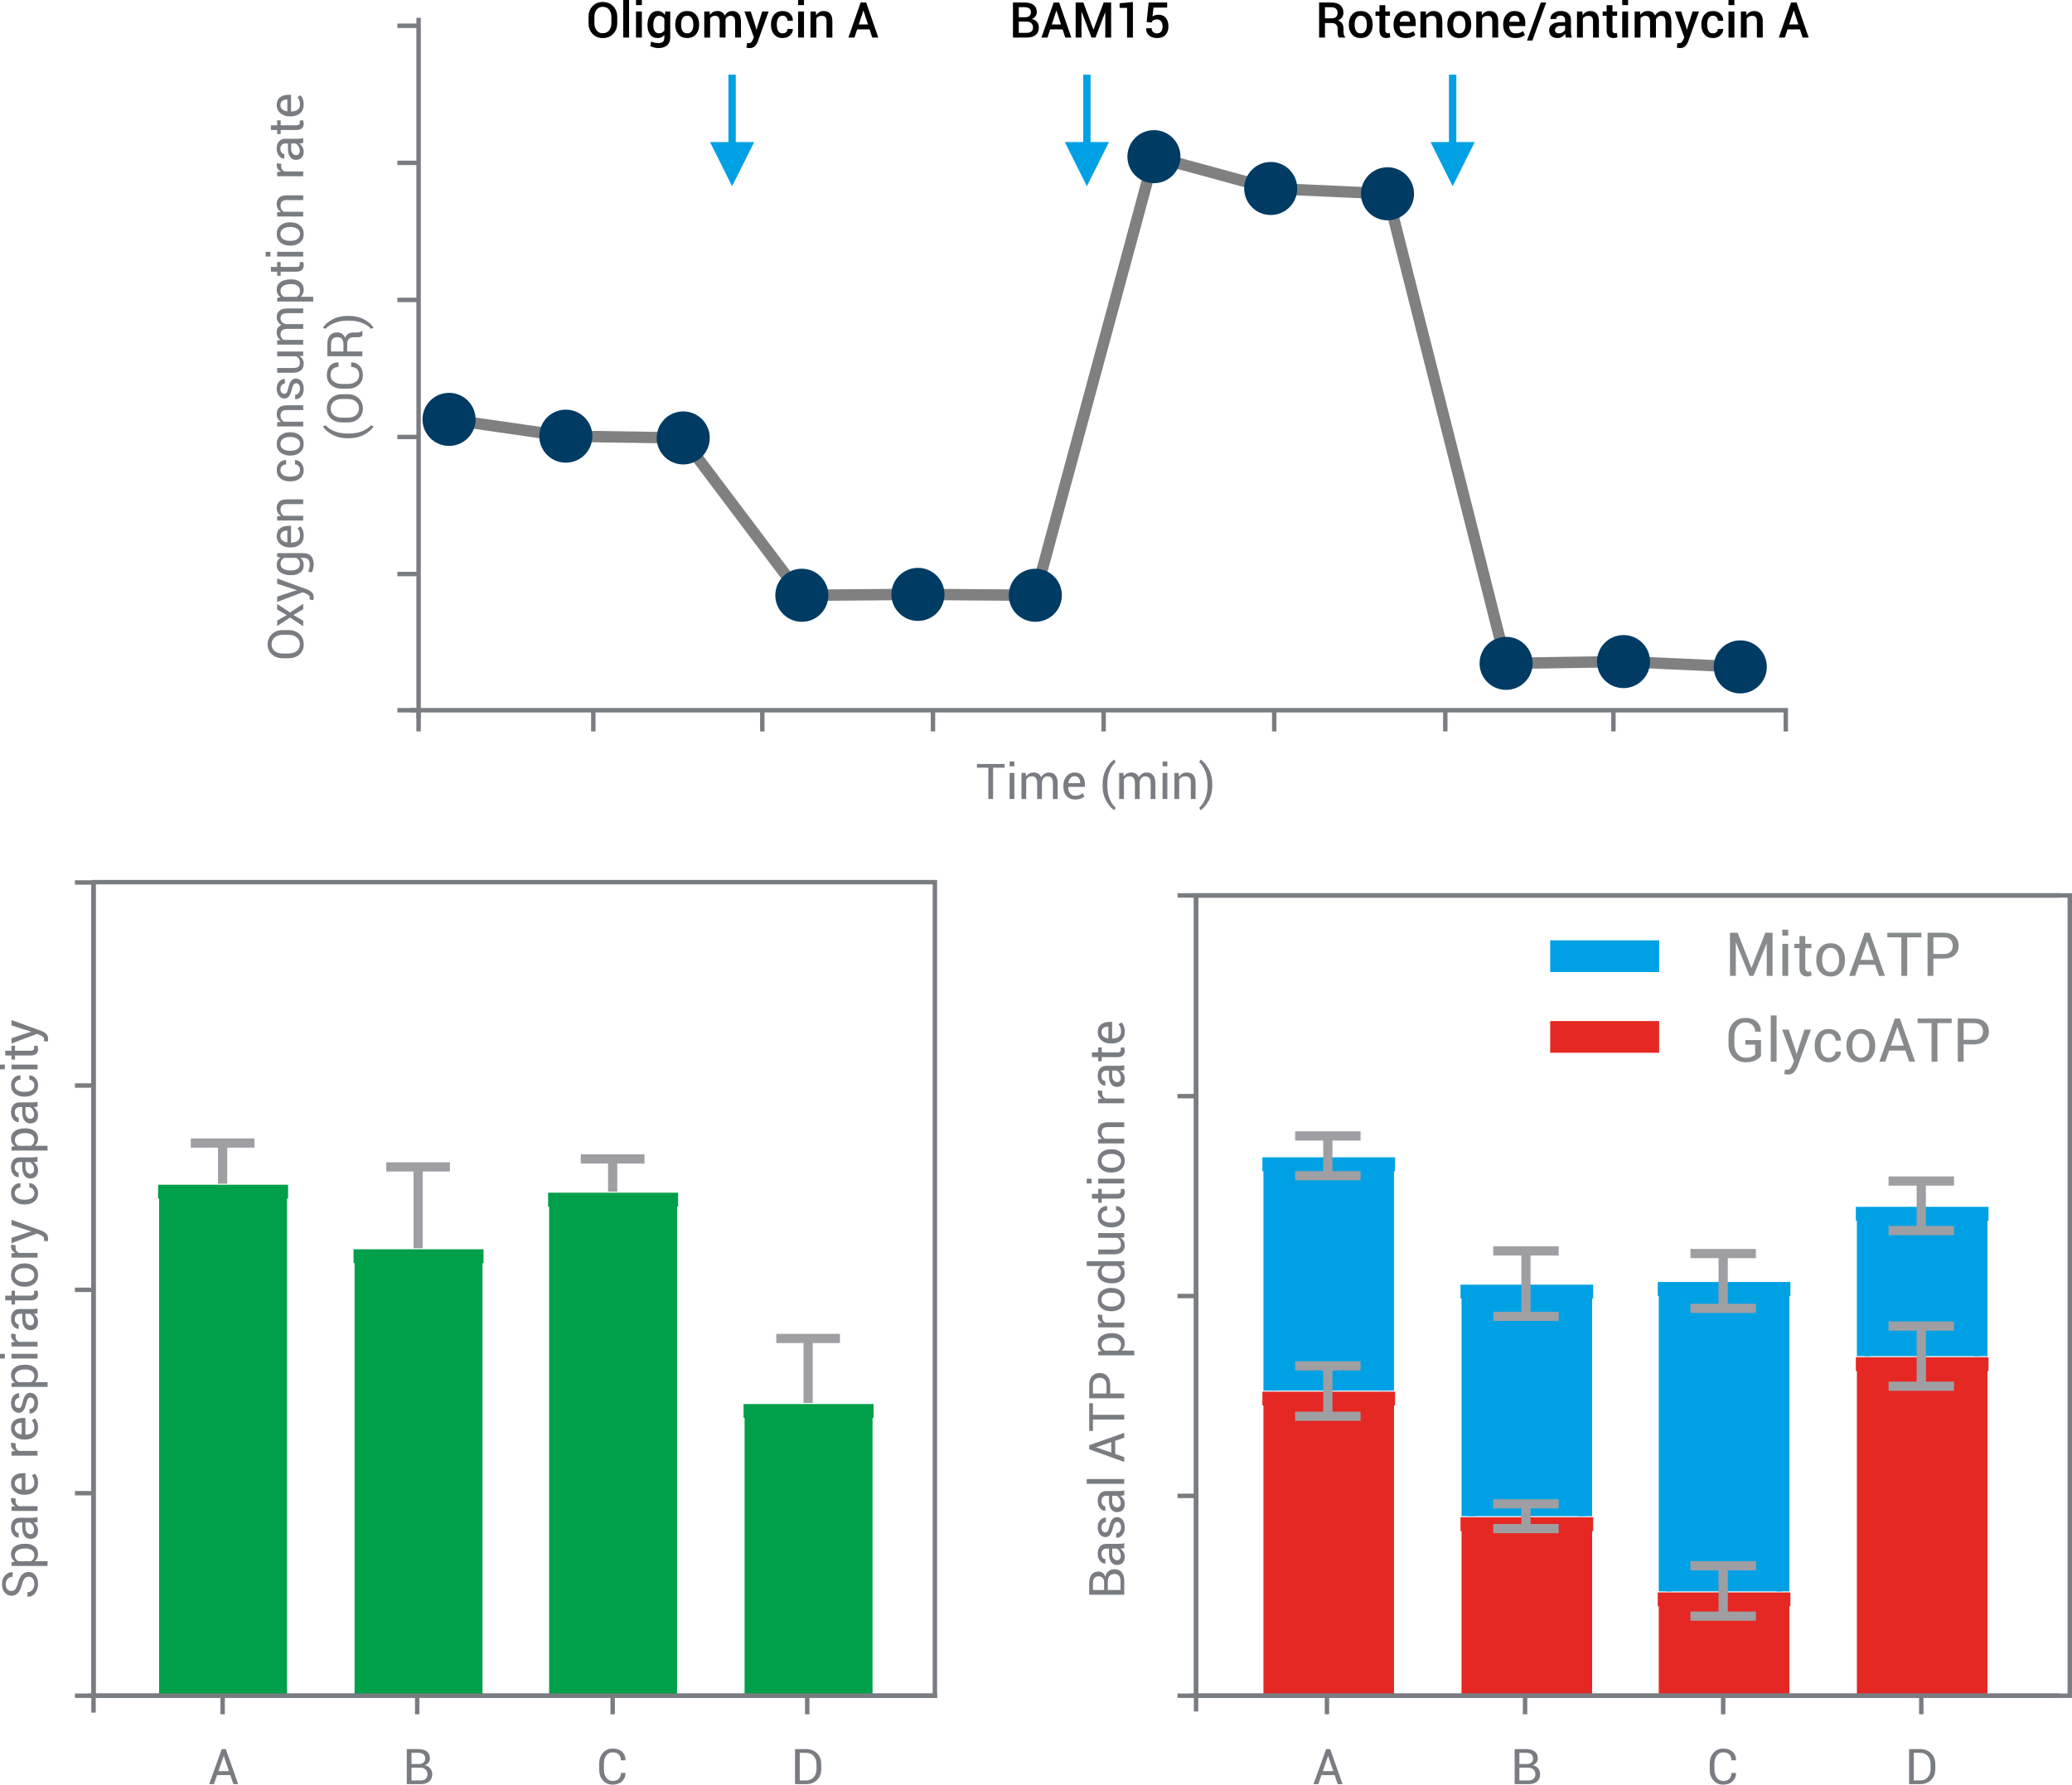 <?xml version="1.0" encoding="UTF-8"?><svg id="b" xmlns="http://www.w3.org/2000/svg" width="273.196" height="235.337" xmlns:xlink="http://www.w3.org/1999/xlink" viewBox="0 0 273.196 235.337"><defs><clipPath id="d"><rect x="157.703" y="118.078" width="115.2" height="105.533" fill="none" stroke="#797d82" stroke-miterlimit="10" stroke-width=".585"/></clipPath></defs><g id="c"><polyline points="99.088 223.61 99.088 186.062 98.038 186.062 115.18 186.062 114.131 186.062 114.131 223.61" fill="none" stroke="#009f49" stroke-miterlimit="10" stroke-width="1.825"/><rect x="12.33" y="116.329" width="110.937" height="107.282" fill="none" stroke="#797d82" stroke-miterlimit="10" stroke-width=".585"/><path d="m30.364,234.081h-1.739l-.413,1.19h-.638l1.666-4.621h.536l1.632,4.621h-.638l-.406-1.19Zm-1.558-.523h1.38l-.673-1.983h-.019l-.688,1.983Z" fill="#797d82"/><path d="m53.633,235.271v-4.621h1.507c.482,0,.86.104,1.133.312.273.209.41.521.41.938,0,.199-.062.378-.185.535-.123.158-.285.277-.488.36.302.042.542.174.719.394s.265.479.265.777c0,.424-.137.747-.412.97-.275.224-.647.335-1.117.335h-1.832Zm.625-2.656h1.012c.233,0,.422-.064.568-.192.146-.128.219-.306.219-.534,0-.25-.079-.437-.236-.561s-.385-.186-.681-.186h-.882v1.473Zm0,.488v1.68h1.206c.285,0,.507-.071.665-.212s.237-.34.237-.598c0-.256-.081-.463-.241-.619-.161-.156-.378-.24-.651-.251h-1.215Z" fill="#797d82"/><path d="m82.467,233.792l.007.019c.008.434-.144.797-.457,1.089-.313.292-.727.438-1.241.438-.522,0-.948-.185-1.277-.555-.329-.371-.494-.841-.494-1.41v-.821c0-.569.165-1.04.494-1.411s.755-.557,1.277-.557.938.139,1.247.417c.309.278.459.647.451,1.106l-.007.019h-.6c0-.323-.095-.579-.286-.768s-.459-.282-.806-.282c-.349,0-.627.141-.835.422-.207.281-.311.63-.311,1.047v.828c0,.422.104.772.311,1.055.208.281.486.422.835.422.347,0,.616-.094.806-.281s.286-.445.286-.775h.6Z" fill="#797d82"/><path d="m104.824,235.271v-4.621h1.454c.603,0,1.088.186,1.455.557.367.372.551.852.551,1.439v.632c0,.591-.184,1.07-.551,1.439s-.852.554-1.455.554h-1.454Zm.625-4.129v3.641h.828c.427,0,.764-.142,1.011-.423s.37-.642.37-1.082v-.638c0-.437-.124-.795-.37-1.076s-.583-.422-1.011-.422h-.828Z" fill="#797d82"/><path d="m175.974,234.081h-1.738l-.413,1.19h-.638l1.666-4.621h.536l1.632,4.621h-.639l-.406-1.19Zm-1.558-.523h1.38l-.672-1.983h-.02l-.688,1.983Z" fill="#797d82"/><path d="m199.708,235.271v-4.621h1.508c.482,0,.86.104,1.133.312.273.209.41.521.41.938,0,.199-.062.378-.185.535-.122.158-.285.277-.488.36.303.042.542.174.719.394s.265.479.265.777c0,.424-.138.747-.412.97-.275.224-.647.335-1.117.335h-1.832Zm.626-2.656h1.013c.232,0,.422-.064.567-.192.146-.128.22-.306.22-.534,0-.25-.079-.437-.237-.561-.157-.124-.384-.186-.681-.186h-.882v1.473Zm0,.488v1.68h1.206c.285,0,.507-.071.665-.212.157-.141.236-.34.236-.598,0-.256-.081-.463-.241-.619-.161-.156-.378-.24-.65-.251h-1.216Z" fill="#797d82"/><path d="m228.891,233.792l.007.019c.008.434-.145.797-.457,1.089-.313.292-.727.438-1.241.438-.522,0-.948-.185-1.277-.555-.329-.371-.493-.841-.493-1.41v-.821c0-.569.164-1.04.493-1.411s.755-.557,1.277-.557.938.139,1.247.417c.31.278.459.647.451,1.106l-.007.019h-.6c0-.323-.095-.579-.286-.768-.189-.188-.459-.282-.806-.282-.349,0-.627.141-.835.422-.207.281-.311.63-.311,1.047v.828c0,.422.104.772.311,1.055.208.281.486.422.835.422.347,0,.616-.094.806-.281.191-.188.286-.445.286-.775h.6Z" fill="#797d82"/><path d="m251.714,235.271v-4.621h1.454c.603,0,1.088.186,1.455.557.367.372.551.852.551,1.439v.632c0,.591-.184,1.07-.551,1.439s-.853.554-1.455.554h-1.454Zm.626-4.129v3.641h.828c.428,0,.765-.142,1.011-.423.247-.281.37-.642.37-1.082v-.638c0-.437-.123-.795-.37-1.076-.246-.281-.583-.422-1.011-.422h-.828Z" fill="#797d82"/><g><path d="m168.006,93.656v2.799m22.557-2.799v2.799m22.169-2.799v2.799m22.724-3.09v3.09m-157.225-2.799v2.799m22.28-2.799v2.799m22.502-2.799v2.799m22.502-2.799v2.799m-90.323-2.799v2.799m-1.049-2.799h181.588" fill="none" stroke="#797d82" stroke-miterlimit="10" stroke-width=".585"/><path d="m55.194,3.399h-2.799m2.799,18.075h-2.799m2.799,18.075h-2.799m2.799,18.075h-2.799m2.799,18.075h-2.799m2.799,17.958h-2.799m2.799,1.049V2.35" fill="none" stroke="#797d82" stroke-miterlimit="10" stroke-width=".585"/><polyline points="59.115 55.301 59.115 55.301 74.514 57.517 89.992 57.75 105.631 78.497 121.03 78.38 136.508 78.497 152.147 20.658 167.546 24.856 182.944 25.555 198.583 87.476 214.062 87.242 229.46 87.942" fill="none" stroke="gray" stroke-miterlimit="10" stroke-width="1.5"/><path d="m62.707,55.302c0,1.932-1.567,3.499-3.499,3.499s-3.499-1.567-3.499-3.499,1.567-3.499,3.499-3.499,3.499,1.567,3.499,3.499Z" fill="#003b64" fill-rule="evenodd"/><path d="m78.105,57.517c0,1.932-1.567,3.498-3.499,3.498s-3.499-1.566-3.499-3.498,1.567-3.498,3.499-3.498,3.499,1.566,3.499,3.498Z" fill="#003b64" fill-rule="evenodd"/><path d="m93.584,57.75c0,1.932-1.567,3.498-3.499,3.498s-3.499-1.566-3.499-3.498,1.567-3.498,3.499-3.498,3.499,1.566,3.499,3.498Z" fill="#003b64" fill-rule="evenodd"/><path d="m109.223,78.496c0,1.932-1.567,3.498-3.499,3.498s-3.499-1.566-3.499-3.498,1.567-3.498,3.499-3.498,3.499,1.566,3.499,3.498Z" fill="#003b64" fill-rule="evenodd"/><path d="m124.529,78.38c0,1.932-1.565,3.498-3.499,3.498s-3.499-1.566-3.499-3.498,1.565-3.498,3.499-3.498,3.499,1.566,3.499,3.498Z" fill="#003b64" fill-rule="evenodd"/><path d="m140.008,78.496c0,1.932-1.565,3.498-3.499,3.498s-3.499-1.566-3.499-3.498,1.565-3.498,3.499-3.498,3.499,1.566,3.499,3.498Z" fill="#003b64" fill-rule="evenodd"/><path d="m155.647,20.658c0,1.932-1.565,3.498-3.499,3.498s-3.499-1.566-3.499-3.498,1.565-3.498,3.499-3.498,3.499,1.566,3.499,3.498Z" fill="#003b64" fill-rule="evenodd"/><path d="m171.045,24.855c0,1.932-1.565,3.498-3.499,3.498s-3.499-1.566-3.499-3.498,1.565-3.498,3.499-3.498,3.499,1.566,3.499,3.498Z" fill="#003b64" fill-rule="evenodd"/><path d="m186.443,25.555c0,1.932-1.565,3.498-3.499,3.498s-3.499-1.566-3.499-3.498,1.565-3.498,3.499-3.498,3.499,1.566,3.499,3.498Z" fill="#003b64" fill-rule="evenodd"/><path d="m202.082,87.476c0,1.932-1.565,3.498-3.499,3.498s-3.499-1.566-3.499-3.498,1.565-3.498,3.499-3.498,3.499,1.566,3.499,3.498Z" fill="#003b64" fill-rule="evenodd"/><path d="m217.561,87.242c0,1.932-1.565,3.498-3.499,3.498s-3.499-1.566-3.499-3.498,1.565-3.498,3.499-3.498,3.499,1.566,3.499,3.498Z" fill="#003b64" fill-rule="evenodd"/><path d="m232.959,87.942c0,1.932-1.565,3.498-3.499,3.498s-3.499-1.566-3.499-3.498,1.565-3.498,3.499-3.498,3.499,1.566,3.499,3.498Z" fill="#003b64" fill-rule="evenodd"/></g><path d="m99.444,18.73l-2.915,5.831-2.915-5.831h5.831Zm-2.429-8.883v9.855s-.972,0-.972,0v-9.855s.972,0,.972,0Z" fill="#00a1e4"/><path d="m146.221,18.73l-2.915,5.831-2.915-5.831h5.831Zm-2.429-8.883v9.855s-.972,0-.972,0v-9.855s.972,0,.972,0Z" fill="#00a1e4"/><path d="m194.45,18.731l-2.915,5.831-2.915-5.831h5.831Zm-2.43-8.883v9.855s-.972,0-.972,0v-9.855s.972,0,.972,0Z" fill="#00a1e4"/><g><path d="m132.463,101.235h-1.523v4.129h-.625v-4.129h-1.505v-.492h3.653v.492Z" fill="#797d82"/><path d="m133.743,101.051h-.625v-.638h.625v.638Zm0,4.313h-.625v-3.434h.625v3.434Z" fill="#797d82"/><path d="m135.238,101.93l.044.451c.112-.163.255-.29.427-.379s.373-.135.601-.135.425.053.589.159.287.265.37.476c.11-.197.253-.352.43-.465s.384-.17.621-.17c.349,0,.625.12.829.36s.305.601.305,1.083v2.054h-.625v-2.06c0-.339-.058-.579-.174-.719-.117-.141-.29-.211-.521-.211-.214,0-.387.074-.519.222s-.21.335-.233.562v2.206h-.628v-2.06c0-.322-.06-.557-.179-.707-.12-.149-.292-.224-.516-.224-.19,0-.347.039-.47.118-.123.078-.217.188-.282.33v2.542h-.625v-3.434h.559Z" fill="#797d82"/><path d="m141.775,105.431c-.493,0-.878-.157-1.154-.473-.276-.315-.415-.73-.415-1.244v-.14c0-.493.143-.901.427-1.224s.632-.484,1.042-.484c.459,0,.804.143,1.033.428.229.286.344.666.344,1.14v.33h-2.196l-.009.016c0,.345.076.625.229.84s.385.322.698.322c.211,0,.397-.03.557-.091.16-.06.297-.143.411-.249l.244.406c-.123.119-.284.218-.485.3s-.443.122-.727.122Zm-.099-3.072c-.218,0-.398.084-.541.252-.143.168-.23.384-.262.646l.006.016h1.549v-.051c0-.25-.061-.456-.184-.619-.123-.163-.312-.245-.568-.245Z" fill="#797d82"/><path d="m145.375,103.488c0-.833.168-1.545.505-2.136.336-.59.689-.984,1.06-1.181l.02.003.12.368c-.289.227-.542.589-.757,1.089s-.322,1.116-.322,1.851v.041c0,.734.107,1.351.321,1.851.214.499.466.872.758,1.117l-.12.343h-.02c-.37-.197-.724-.59-1.06-1.179-.337-.589-.505-1.302-.505-2.138v-.029Z" fill="#797d82"/><path d="m148.125,101.93l.044.451c.112-.163.255-.29.427-.379.173-.09.373-.135.602-.135s.425.053.589.159.287.265.37.476c.109-.197.253-.352.43-.465s.384-.17.62-.17c.35,0,.626.12.829.36s.305.601.305,1.083v2.054h-.626v-2.06c0-.339-.058-.579-.174-.719-.117-.141-.29-.211-.521-.211-.214,0-.387.074-.52.222-.132.148-.21.335-.233.562v2.206h-.628v-2.06c0-.322-.06-.557-.18-.707-.119-.149-.291-.224-.516-.224-.19,0-.347.039-.47.118-.123.078-.217.188-.282.33v2.542h-.625v-3.434h.559Z" fill="#797d82"/><path d="m153.917,101.051h-.625v-.638h.625v.638Zm0,4.313h-.625v-3.434h.625v3.434Z" fill="#797d82"/><path d="m155.411,101.93l.044.511c.114-.182.258-.323.431-.424.172-.101.368-.151.589-.151.37,0,.656.108.859.325s.305.552.305,1.004v2.168h-.625v-2.155c0-.302-.06-.517-.179-.644-.12-.127-.303-.19-.548-.19-.192,0-.356.039-.49.116-.135.077-.241.186-.319.325v2.549h-.625v-3.434h.559Z" fill="#797d82"/><path d="m159.842,103.517c0,.836-.169,1.548-.507,2.138-.337.589-.69.982-1.059,1.179h-.019l-.121-.343c.286-.223.537-.588.754-1.097s.325-1.133.325-1.871v-.041c0-.724-.111-1.341-.335-1.852-.223-.511-.471-.883-.744-1.116l.121-.343h.019c.368.197.722.59,1.059,1.181.338.59.507,1.302.507,2.136v.029Z" fill="#797d82"/></g><g><path d="m38.081,83.091c.565,0,1.034.175,1.406.525.373.35.559.804.559,1.363,0,.54-.186.979-.559,1.316-.372.337-.841.506-1.406.506h-.822c-.563,0-1.032-.169-1.406-.506s-.562-.776-.562-1.316c0-.559.187-1.013.56-1.363s.842-.525,1.408-.525h.822Zm-.829.625c-.423,0-.77.114-1.041.343-.271.229-.406.535-.406.92,0,.364.136.655.406.872.271.217.618.325,1.041.325h.829c.427,0,.776-.108,1.047-.325s.406-.507.406-.872c0-.387-.135-.694-.405-.922-.27-.228-.619-.341-1.049-.341h-.829Z" fill="#797d82"/><path d="m37.811,81.11l-1.266-.73v-.73l1.698,1.114,1.736-1.146v.717l-1.298.762,1.298.762v.724l-1.736-1.146-1.698,1.114v-.721l1.266-.72Z" fill="#797d82"/><path d="m38.707,77.956l.432-.111v-.02l-2.593-.844v-.695l3.961,1.444c.23.086.432.211.603.373.171.162.257.38.257.656,0,.051-.005.115-.017.193s-.023.139-.034.181l-.492-.063c-.002.013,0-.024.006-.112s.01-.144.01-.167c0-.133-.06-.242-.178-.327-.119-.084-.25-.156-.394-.212l-.359-.149-3.364,1.276v-.698l2.162-.724Z" fill="#797d82"/><path d="m38.326,75.848c-.553,0-.998-.118-1.336-.354s-.508-.565-.508-.989c0-.218.044-.409.132-.574s.214-.304.379-.416l-.448-.076v-.498h3.453c.44,0,.778.128,1.014.384.236.256.354.625.354,1.108,0,.165-.022.343-.068.535s-.107.36-.186.506l-.485-.095c.063-.121.115-.266.154-.437s.059-.338.059-.503c0-.305-.069-.526-.208-.665s-.35-.208-.633-.208h-.39c.144.112.252.247.327.403s.111.337.111.543c0,.419-.151.746-.455.982s-.703.354-1.198.354h-.066Zm.066-.625c.345,0,.622-.071.832-.213s.314-.361.314-.657c0-.188-.042-.346-.128-.473-.085-.127-.207-.231-.363-.314h-1.581c-.146.081-.262.186-.348.314-.085.129-.128.285-.128.467,0,.298.124.519.372.662.247.143.569.214.965.214h.066Z" fill="#797d82"/><path d="m40.045,70.621c0,.493-.157.878-.473,1.154-.315.276-.73.415-1.244.415h-.14c-.493,0-.901-.143-1.224-.427s-.484-.632-.484-1.042c0-.459.143-.804.428-1.033.286-.229.666-.344,1.14-.344h.33v2.196l.016.009c.345,0,.625-.076.84-.229s.322-.385.322-.698c0-.211-.03-.397-.091-.557-.06-.16-.143-.297-.249-.411l.406-.244c.119.123.218.284.3.485s.122.443.122.727Zm-3.072.099c0,.218.084.398.252.541.168.143.384.23.646.262l.016-.006v-1.549h-.051c-.25,0-.456.061-.619.184-.163.123-.245.312-.245.568Z" fill="#797d82"/><path d="m36.545,68.082l.511-.044c-.182-.114-.323-.258-.424-.43s-.151-.369-.151-.589c0-.37.108-.657.325-.86s.552-.305,1.004-.305h2.168v.625h-2.155c-.302,0-.517.06-.644.179s-.19.302-.19.547c0,.193.039.356.116.491s.186.241.325.319h2.549v.625h-3.434v-.559Z" fill="#797d82"/><path d="m39.557,61.966c0-.193-.064-.361-.192-.505s-.285-.216-.471-.216v-.565l.019-.009c.296-.009.559.118.789.381.229.262.344.567.344.914,0,.482-.164.854-.492,1.117-.328.262-.736.394-1.225.394h-.133c-.484,0-.891-.132-1.22-.396-.329-.263-.494-.635-.494-1.115,0-.383.119-.697.355-.941.237-.244.528-.362.873-.354l.02.006v.568c-.21,0-.388.068-.535.205-.147.137-.221.309-.221.516,0,.307.119.53.357.671.238.141.526.211.865.211h.133c.345,0,.636-.069.873-.208.237-.139.355-.364.355-.674Z" fill="#797d82"/><path d="m38.23,60.075c-.508,0-.926-.138-1.255-.413-.329-.275-.494-.648-.494-1.12,0-.476.164-.852.492-1.128.328-.276.747-.414,1.257-.414h.07c.512,0,.931.138,1.257.413.326.275.488.649.488,1.124s-.163.849-.49,1.125c-.327.276-.745.415-1.255.415h-.07Zm.07-.625c.364,0,.664-.077.901-.23.237-.153.355-.381.355-.684,0-.298-.119-.525-.355-.679-.237-.154-.538-.231-.901-.231h-.07c-.359,0-.659.078-.898.233-.239.156-.359.384-.359.684,0,.298.12.524.359.678s.539.23.898.23h.07Z" fill="#797d82"/><path d="m36.545,55.675l.511-.044c-.182-.114-.323-.258-.424-.43s-.151-.369-.151-.589c0-.37.108-.657.325-.86s.552-.305,1.004-.305h2.168v.625h-2.155c-.302,0-.517.06-.644.179s-.19.302-.19.547c0,.193.039.356.116.491s.186.241.325.319h2.549v.625h-3.434v-.559Z" fill="#797d82"/><path d="m39.055,50.543c-.137,0-.25.052-.336.157-.087.104-.163.303-.229.595-.087.404-.208.715-.365.932s-.366.325-.628.325c-.279,0-.519-.119-.717-.357-.199-.238-.298-.546-.298-.925,0-.389.106-.704.317-.945s.458-.357.74-.346l.019.006v.597c-.148,0-.282.065-.403.195-.121.13-.181.294-.181.493,0,.22.05.385.149.494s.218.164.355.164c.135,0,.24-.047.314-.141.074-.094.142-.289.203-.583.089-.421.214-.741.377-.958s.375-.327.638-.327c.305,0,.553.123.746.37s.289.568.289.966c0,.438-.111.783-.333,1.035s-.481.372-.777.359l-.02-.007v-.597c.223-.01.385-.093.487-.247.103-.155.154-.335.154-.543,0-.222-.047-.396-.142-.522s-.214-.189-.36-.189Z" fill="#797d82"/><path d="m39.471,46.96c.184.108.326.247.425.416.1.169.149.365.149.587,0,.375-.119.667-.358.876s-.611.314-1.117.314h-2.025v-.625h2.031c.366,0,.618-.054.755-.162.138-.107.206-.276.206-.504,0-.222-.045-.406-.135-.551s-.217-.254-.382-.329h-2.476v-.625h3.434v.562l-.508.042Z" fill="#797d82"/><path d="m36.545,44.887l.451-.044c-.163-.112-.29-.255-.379-.427s-.135-.373-.135-.601.053-.425.159-.589.265-.287.476-.37c-.197-.11-.352-.253-.465-.43s-.17-.384-.17-.621c0-.349.12-.625.36-.829s.601-.305,1.083-.305h2.054v.625h-2.06c-.339,0-.579.058-.719.174-.141.117-.211.29-.211.521,0,.214.074.387.222.519s.335.21.562.233h2.206v.628h-2.06c-.322,0-.557.06-.707.179-.149.12-.224.292-.224.516,0,.19.039.347.118.47.078.123.188.217.33.282h2.542v.625h-3.434v-.559Z" fill="#797d82"/><path d="m38.392,36.839c.495,0,.895.118,1.198.355.304.237.455.563.455.98,0,.211-.035.397-.106.557s-.177.295-.319.408h1.679v.625h-4.754v-.479l.444-.098c-.165-.112-.291-.252-.377-.419-.087-.167-.13-.362-.13-.584,0-.426.169-.756.506-.992s.783-.354,1.338-.354h.066Zm-.066.625c-.39,0-.709.077-.96.23-.25.153-.376.379-.376.678,0,.18.041.333.122.46s.193.229.335.308h1.66c.142-.078.252-.181.332-.308.079-.127.119-.283.119-.467,0-.296-.109-.521-.326-.673s-.497-.229-.839-.229h-.066Z" fill="#797d82"/><path d="m35.716,35.201h.829v-.651h.463v.651h2.085c.161,0,.274-.034.34-.1.065-.067.099-.155.099-.265,0-.036-.005-.076-.015-.121-.009-.044-.02-.082-.03-.111l.429-.086c.038.046.069.115.094.206.024.091.036.181.036.27,0,.254-.077.456-.23.606-.153.15-.394.226-.722.226h-2.085v.546h-.463v-.546h-.829v-.625Z" fill="#797d82"/><path d="m35.666,33.205v.625h-.638v-.625h.638Zm4.313,0v.625h-3.434v-.625h3.434Z" fill="#797d82"/><path d="m38.23,32.389c-.508,0-.926-.138-1.255-.413-.329-.275-.494-.648-.494-1.12,0-.476.164-.852.492-1.128.328-.276.747-.414,1.257-.414h.07c.512,0,.931.138,1.257.413.326.275.488.649.488,1.124s-.163.849-.49,1.125c-.327.276-.745.415-1.255.415h-.07Zm.07-.625c.364,0,.664-.077.901-.23.237-.153.355-.381.355-.684,0-.298-.119-.525-.355-.679-.237-.154-.538-.231-.901-.231h-.07c-.359,0-.659.078-.898.233-.239.156-.359.384-.359.684,0,.298.12.524.359.678s.539.23.898.23h.07Z" fill="#797d82"/><path d="m36.545,27.99l.511-.044c-.182-.114-.323-.258-.424-.43s-.151-.369-.151-.589c0-.37.108-.657.325-.86s.552-.305,1.004-.305h2.168v.625h-2.155c-.302,0-.517.06-.644.179s-.19.302-.19.547c0,.193.039.356.116.491s.186.241.325.319h2.549v.625h-3.434v-.559Z" fill="#797d82"/><path d="m37.097,21.614l-.019.321c0,.165.039.304.118.417.078.113.188.2.33.262h2.453v.625h-3.434v-.559l.501-.06c-.178-.097-.316-.217-.416-.36-.099-.143-.149-.307-.149-.494,0-.046.004-.091.011-.133.007-.042.015-.078.023-.105l.581.085Z" fill="#797d82"/><path d="m39.979,18.853c-.104.021-.195.038-.274.049-.08.012-.159.019-.24.021.165.116.303.268.414.456.111.187.167.389.167.604,0,.357-.091.63-.274.817-.183.187-.435.281-.757.281-.328,0-.584-.133-.77-.398s-.278-.625-.278-1.081v-.679h-.339c-.201,0-.36.062-.478.184-.117.123-.176.296-.176.521,0,.203.051.367.152.492.102.125.224.187.365.187l.006.593-.019.007c-.25.015-.478-.103-.686-.351s-.311-.57-.311-.963c0-.389.099-.702.297-.939.198-.237.483-.355.855-.355h1.654c.123,0,.241-.006.355-.019s.227-.036.336-.07v.645Zm-.457,1.038c0-.227-.058-.431-.175-.613-.116-.182-.25-.3-.399-.355h-.559v.702c0,.251.063.453.19.604s.276.227.447.227c.152,0,.273-.047.362-.143s.133-.236.133-.422Z" fill="#797d82"/><path d="m35.716,16.52h.829v-.651h.463v.651h2.085c.161,0,.274-.034.34-.1.065-.067.099-.155.099-.265,0-.036-.005-.076-.015-.121-.009-.044-.02-.082-.03-.111l.429-.086c.038.046.069.115.094.206.024.091.036.181.036.27,0,.254-.077.456-.23.606-.153.15-.394.226-.722.226h-2.085v.546h-.463v-.546h-.829v-.625Z" fill="#797d82"/><path d="m40.045,13.777c0,.493-.157.878-.473,1.154-.315.276-.73.415-1.244.415h-.14c-.493,0-.901-.143-1.224-.427s-.484-.632-.484-1.042c0-.459.143-.804.428-1.033.286-.229.666-.344,1.14-.344h.33v2.196l.016.009c.345,0,.625-.076.84-.229s.322-.385.322-.698c0-.211-.03-.397-.091-.557-.06-.16-.143-.297-.249-.411l.406-.244c.119.123.218.284.3.485s.122.443.122.727Zm-3.072.099c0,.218.084.398.252.541.168.143.384.23.646.262l.016-.006v-1.549h-.051c-.25,0-.456.061-.619.184-.163.123-.245.312-.245.568Z" fill="#797d82"/><path d="m45.903,57.795c-.833,0-1.545-.168-2.136-.505-.59-.336-.984-.689-1.181-1.06l.003-.02.368-.12c.227.29.589.542,1.089.757s1.116.322,1.851.322h.041c.734,0,1.351-.107,1.851-.321.499-.214.872-.466,1.117-.758l.343.12v.02c-.197.37-.59.724-1.179,1.06-.589.337-1.302.505-2.138.505h-.029Z" fill="#797d82"/><path d="m45.881,51.99c.565,0,1.034.175,1.406.525.373.35.559.804.559,1.363,0,.54-.186.979-.559,1.316-.372.337-.841.506-1.406.506h-.822c-.563,0-1.032-.169-1.406-.506s-.562-.776-.562-1.316c0-.559.187-1.013.56-1.363s.842-.525,1.408-.525h.822Zm-.829.625c-.423,0-.77.114-1.041.343-.271.229-.406.535-.406.92,0,.364.136.655.406.872.271.217.618.325,1.041.325h.829c.427,0,.776-.108,1.047-.325s.406-.507.406-.872c0-.387-.135-.694-.405-.922-.27-.228-.619-.341-1.049-.341h-.829Z" fill="#797d82"/><path d="m46.3,47.792l.019-.007c.434-.008.797.144,1.089.457.292.313.438.727.438,1.241,0,.522-.185.948-.555,1.277s-.84.494-1.409.494h-.822c-.569,0-1.04-.165-1.411-.494-.371-.329-.557-.755-.557-1.277s.139-.938.417-1.247c.278-.309.647-.459,1.106-.451l.019.007v.6c-.323,0-.58.095-.768.286-.188.19-.283.459-.283.806,0,.349.141.627.422.835.281.207.63.311,1.047.311h.829c.421,0,.772-.104,1.054-.311.281-.208.422-.486.422-.835,0-.347-.094-.616-.281-.806-.187-.19-.446-.286-.776-.286v-.6Z" fill="#797d82"/><path d="m45.776,46.347h2.003v.625h-4.618v-1.581c0-.506.112-.892.337-1.158.224-.267.55-.4.978-.4.237,0,.443.062.619.186.176.124.315.304.419.541.083-.254.216-.437.401-.547.185-.111.415-.167.687-.167h.435c.144,0,.273-.016.387-.047s.208-.087.279-.165h.076v.644c-.072.083-.178.136-.317.159-.14.023-.284.035-.432.035h-.422c-.25,0-.451.073-.604.219-.152.146-.229.341-.229.587v1.069Zm-.492,0v-.892c0-.354-.067-.608-.202-.763-.134-.156-.339-.233-.614-.233-.26,0-.461.076-.604.227-.143.151-.214.387-.214.706v.955h1.634Z" fill="#797d82"/><path d="m45.932,41.653c.836,0,1.548.169,2.138.506s.982.69,1.179,1.059v.019l-.343.121c-.223-.286-.588-.537-1.097-.754s-1.133-.325-1.871-.325h-.041c-.724,0-1.341.112-1.852.335-.511.223-.883.471-1.116.744l-.343-.121v-.019c.197-.368.59-.721,1.181-1.059s1.302-.506,2.136-.506h.029Z" fill="#797d82"/></g><g><g><line x1="157.004" y1="118.078" x2="271.515" y2="118.078" fill="none" stroke="gray" stroke-miterlimit="10" stroke-width=".585"/><rect x="167.499" y="153.527" width="15.393" height="29.852" fill="#00a1e4"/><polyline points="167.499 183.38 167.499 153.527 166.449 153.527 183.941 153.527 182.891 153.527 182.891 183.38" fill="none" stroke="#00a1e4" stroke-miterlimit="10" stroke-width="1.825"/><rect x="193.619" y="170.319" width="15.393" height="29.619" fill="#00a1e4"/><polyline points="193.619 199.939 193.619 170.319 192.57 170.319 210.062 170.319 209.012 170.319 209.012 199.939" fill="none" stroke="#00a1e4" stroke-miterlimit="10" stroke-width="1.825"/><rect x="219.624" y="169.97" width="15.393" height="39.881" fill="#00a1e4"/><polyline points="219.624 209.85 219.624 169.97 218.574 169.97 236.066 169.97 235.016 169.97 235.016 209.85" fill="none" stroke="#00a1e4" stroke-miterlimit="10" stroke-width="1.825"/><rect x="245.744" y="160.058" width="15.393" height="18.774" fill="#00a1e4"/><polyline points="245.744 178.832 245.744 160.058 244.695 160.058 262.187 160.058 261.137 160.058 261.137 178.832" fill="none" stroke="#00a1e4" stroke-miterlimit="10" stroke-width="1.825"/></g><rect x="167.499" y="184.429" width="15.393" height="39.181" fill="#e52823"/><polyline points="167.499 223.61 167.499 184.429 166.449 184.429 183.941 184.429 182.891 184.429 182.891 223.61" fill="none" stroke="#e52823" stroke-miterlimit="10" stroke-width="1.825"/><rect x="193.619" y="200.988" width="15.393" height="22.622" fill="#e52823"/><polyline points="193.619 223.61 193.619 200.988 192.57 200.988 210.062 200.988 209.012 200.988 209.012 223.61" fill="none" stroke="#e52823" stroke-miterlimit="10" stroke-width="1.825"/><rect x="219.624" y="210.9" width="15.393" height="12.711" fill="#e52823"/><polyline points="219.624 223.61 219.624 210.9 218.574 210.9 236.066 210.9 235.016 210.9 235.016 223.61" fill="none" stroke="#e52823" stroke-miterlimit="10" stroke-width="1.825"/><rect x="245.744" y="179.881" width="15.393" height="43.729" fill="#e52823"/><g><g clip-path="url(#d)"><polyline points="245.744 223.61 245.744 179.881 244.695 179.881 262.187 179.881 261.137 179.881 261.137 223.61" fill="none" stroke="#e52823" stroke-miterlimit="10" stroke-width="1.825"/></g><rect x="157.703" y="118.078" width="115.2" height="105.533" fill="none" stroke="#797d82" stroke-miterlimit="10" stroke-width=".585"/></g><g><path d="m253.324,226.059v-2.449m-26.121,2.449v-2.449m-26.121,2.449v-2.449m-26.121,2.449v-2.449m-17.958,0h114.512" fill="none" stroke="#797d82" stroke-miterlimit="10" stroke-width=".585"/><path d="m157.703,118.078h-2.449m2.449,26.471h-2.449m2.449,26.354h-2.449m2.449,26.354h-2.449m2.449,26.354h-2.449m2.449,2.078v-107.757" fill="none" stroke="#797d82" stroke-miterlimit="10" stroke-width=".585"/><polyline points="170.764 149.796 179.393 149.796 175.078 149.796 175.078 155.043 170.764 155.043 179.393 155.043" fill="none" stroke="#9f9fa3" stroke-miterlimit="10" stroke-width="1.217"/><polyline points="196.885 164.955 205.514 164.955 201.199 164.955 201.199 173.585 196.885 173.585 205.514 173.585" fill="none" stroke="#9f9fa3" stroke-miterlimit="10" stroke-width="1.217"/><polyline points="222.889 165.305 231.518 165.305 227.203 165.305 227.203 172.535 222.889 172.535 231.518 172.535" fill="none" stroke="#9f9fa3" stroke-miterlimit="10" stroke-width="1.217"/><polyline points="249.01 155.743 257.639 155.743 253.324 155.743 253.324 162.273 249.01 162.273 257.639 162.273" fill="none" stroke="#9f9fa3" stroke-miterlimit="10" stroke-width="1.217"/><polyline points="170.764 180.115 179.393 180.115 175.078 180.115 175.078 186.762 170.764 186.762 179.393 186.762" fill="none" stroke="#9f9fa3" stroke-miterlimit="10" stroke-width="1.217"/><polyline points="196.885 198.306 205.514 198.306 201.199 198.306 201.199 201.571 196.885 201.571 205.514 201.571" fill="none" stroke="#9f9fa3" stroke-miterlimit="10" stroke-width="1.217"/><polyline points="222.889 206.469 231.518 206.469 227.203 206.469 227.203 213.116 222.889 213.116 231.518 213.116" fill="none" stroke="#9f9fa3" stroke-miterlimit="10" stroke-width="1.217"/><polyline points="249.01 174.867 257.639 174.867 253.324 174.867 253.324 182.797 249.01 182.797 257.639 182.797" fill="none" stroke="#9f9fa3" stroke-miterlimit="10" stroke-width="1.217"/><g><path d="m232.19,139.234c-.136.211-.37.405-.705.582s-.769.266-1.303.266c-.656,0-1.199-.218-1.629-.652s-.645-.997-.645-1.688v-1.172c0-.69.207-1.253.621-1.688s.948-.652,1.602-.652c.633,0,1.133.169,1.5.506s.546.767.535,1.287l-.008.023h-.738c0-.347-.112-.635-.336-.865s-.542-.346-.953-.346c-.435,0-.785.163-1.051.488s-.398.738-.398,1.238v1.18c0,.505.141.921.422,1.248s.641.49,1.078.49c.336,0,.603-.044.799-.131s.343-.19.439-.311v-1.281h-1.289v-.602h2.059v2.078Z" fill="#888b8d"/><path d="m234.245,140h-.77v-6.094h.77v6.094Z" fill="#888b8d"/><path d="m236.721,138.434l.137.531h.023l1.039-3.191h.855l-1.777,4.875c-.106.284-.26.531-.459.742s-.468.316-.807.316c-.062,0-.142-.007-.238-.021s-.171-.028-.223-.041l.078-.605c-.016-.003.03,0,.139.008s.177.012.205.012c.164,0,.298-.073.402-.219s.191-.308.262-.484l.184-.441-1.57-4.141h.859l.891,2.66Z" fill="#888b8d"/><path d="m241.131,139.48c.237,0,.444-.079.621-.236s.266-.351.266-.58h.695l.012.023c.011.364-.146.688-.469.971s-.698.424-1.125.424c-.594,0-1.052-.202-1.375-.605s-.484-.906-.484-1.508v-.164c0-.597.162-1.097.486-1.502s.782-.607,1.373-.607c.472,0,.857.146,1.158.438s.446.649.436,1.074l-.008.023h-.699c0-.258-.084-.478-.252-.658s-.38-.271-.635-.271c-.378,0-.653.146-.826.439s-.26.647-.26,1.064v.164c0,.425.085.782.256,1.074s.447.438.83.438Z" fill="#888b8d"/><path d="m243.459,137.848c0-.625.169-1.14.508-1.545s.798-.607,1.379-.607c.586,0,1.049.202,1.389.605s.51.919.51,1.547v.086c0,.63-.169,1.146-.508,1.547s-.8.602-1.383.602-1.045-.201-1.385-.604-.51-.917-.51-1.545v-.086Zm.77.086c0,.448.095.817.283,1.109s.47.438.842.438c.367,0,.646-.146.836-.438s.285-.661.285-1.109v-.086c0-.442-.096-.812-.287-1.105s-.472-.441-.842-.441c-.367,0-.646.147-.834.441s-.283.663-.283,1.105v.086Z" fill="#888b8d"/><path d="m251.229,138.535h-2.141l-.508,1.465h-.785l2.051-5.688h.66l2.008,5.688h-.785l-.5-1.465Zm-1.918-.645h1.699l-.828-2.441h-.023l-.848,2.441Z" fill="#888b8d"/><path d="m257.327,134.918h-1.875v5.082h-.77v-5.082h-1.852v-.605h4.496v.605Z" fill="#888b8d"/><path d="m258.905,137.719v2.281h-.77v-5.688h2.176c.606,0,1.079.156,1.416.469s.506.724.506,1.234c0,.516-.169.929-.506,1.238s-.81.465-1.416.465h-1.406Zm0-.602h1.406c.386,0,.673-.104.863-.311s.285-.468.285-.783-.096-.578-.287-.789-.479-.316-.861-.316h-1.406v2.199Z" fill="#888b8d"/></g><rect x="204.395" y="134.645" width="14.366" height="4.181" fill="#e52823"/><rect x="204.395" y="124.004" width="14.366" height="4.181" fill="#00a1e4"/><g><path d="m230.92,127.621h.023l1.816-4.621h.957v5.688h-.77v-4.262l-.023-.004-1.723,4.266h-.535l-1.773-4.406-.023.004v4.402h-.77v-5.688h1.012l1.809,4.621Z" fill="#888b8d"/><path d="m235.776,123.379h-.77v-.785h.77v.785Zm0,5.309h-.77v-4.227h.77v4.227Z" fill="#888b8d"/><path d="m238.03,123.441v1.02h.801v.57h-.801v2.566c0,.198.041.337.123.418s.19.121.326.121c.044,0,.094-.006.148-.018s.101-.024.137-.037l.105.527c-.058.047-.142.085-.254.115s-.223.045-.332.045c-.312,0-.562-.094-.746-.283s-.277-.485-.277-.889v-2.566h-.672v-.57h.672v-1.02h.77Z" fill="#888b8d"/><path d="m239.475,126.535c0-.625.169-1.14.508-1.545s.798-.607,1.379-.607c.586,0,1.049.202,1.389.605s.51.919.51,1.547v.086c0,.63-.169,1.146-.508,1.547s-.8.602-1.383.602-1.045-.201-1.385-.604-.51-.917-.51-1.545v-.086Zm.77.086c0,.448.095.818.283,1.109s.47.438.842.438c.367,0,.646-.146.836-.438s.285-.662.285-1.109v-.086c0-.443-.096-.811-.287-1.105s-.472-.441-.842-.441c-.367,0-.646.147-.834.441s-.283.663-.283,1.105v.086Z" fill="#888b8d"/><path d="m247.245,127.223h-2.141l-.508,1.465h-.785l2.051-5.688h.66l2.008,5.688h-.785l-.5-1.465Zm-1.918-.645h1.699l-.828-2.441h-.023l-.848,2.441Z" fill="#888b8d"/><path d="m253.342,123.605h-1.875v5.082h-.77v-5.082h-1.852v-.605h4.496v.605Z" fill="#888b8d"/><path d="m254.92,126.406v2.281h-.77v-5.688h2.176c.606,0,1.079.156,1.416.469s.506.724.506,1.234c0,.516-.169.928-.506,1.238s-.81.465-1.416.465h-1.406Zm0-.602h1.406c.386,0,.673-.104.863-.311s.285-.468.285-.783-.096-.578-.287-.789-.479-.316-.861-.316h-1.406v2.199Z" fill="#888b8d"/></g></g></g><g><path d="m148.234,210.292h-4.621v-1.508c0-.482.104-.86.312-1.133.208-.273.521-.41.938-.41.199,0,.376.062.535.185.158.122.277.285.36.488.042-.303.173-.542.394-.719.22-.177.479-.265.777-.265.424,0,.747.138.97.412.224.275.335.647.335,1.117v1.832Zm-2.656-.626v-1.013c0-.232-.064-.422-.192-.567-.128-.146-.306-.22-.535-.22-.25,0-.437.079-.56.237-.124.157-.186.384-.186.681v.882h1.473Zm.488,0h1.68v-1.206c0-.285-.071-.507-.212-.665-.141-.157-.34-.236-.598-.236-.256,0-.463.081-.619.241-.157.161-.24.378-.251.65v1.216Z" fill="#797d82"/><path d="m148.234,204.14c-.104.021-.195.037-.274.049s-.159.019-.239.021c.164.116.303.268.414.455.11.188.166.389.166.604,0,.357-.091.63-.274.817-.183.188-.436.281-.757.281-.328,0-.585-.133-.77-.398-.186-.266-.277-.626-.277-1.081v-.679h-.34c-.201,0-.36.061-.479.184-.117.123-.176.296-.176.521,0,.203.051.367.152.492s.224.187.365.187l.006.594-.019.007c-.249.015-.478-.103-.686-.351-.208-.249-.311-.57-.311-.964,0-.389.099-.702.297-.939.198-.236.483-.355.855-.355h1.654c.122,0,.24-.006.355-.019.113-.013.226-.036.336-.07v.645Zm-.457,1.038c0-.227-.059-.431-.175-.612-.116-.183-.249-.301-.399-.355h-.559v.701c0,.252.063.453.19.604s.276.227.447.227c.152,0,.272-.048.362-.143.088-.095.133-.236.133-.422Z" fill="#797d82"/><path d="m147.31,200.687c-.138,0-.249.053-.336.157s-.163.303-.229.595c-.087.404-.209.715-.365.932s-.366.325-.629.325c-.279,0-.518-.119-.717-.356-.199-.238-.298-.547-.298-.926,0-.389.106-.704.317-.945s.458-.356.74-.347l.019.007v.597c-.148,0-.282.065-.402.195-.121.13-.182.295-.182.493,0,.221.05.385.149.494.1.108.218.163.355.163.136,0,.24-.047.314-.142.073-.094.142-.288.203-.582.089-.421.215-.74.378-.958.162-.219.375-.327.638-.327.305,0,.553.123.745.369.193.247.289.569.289.967,0,.438-.111.783-.333,1.034-.222.252-.481.372-.777.359l-.02-.007v-.597c.223-.011.385-.093.487-.247s.154-.336.154-.543c0-.222-.047-.396-.142-.522-.094-.126-.214-.188-.36-.188Z" fill="#797d82"/><path d="m148.234,197.174c-.104.021-.195.037-.274.049s-.159.019-.239.021c.164.116.303.268.414.455.11.188.166.389.166.604,0,.357-.091.63-.274.817-.183.188-.436.281-.757.281-.328,0-.585-.133-.77-.398-.186-.266-.277-.626-.277-1.081v-.679h-.34c-.201,0-.36.061-.479.184-.117.123-.176.296-.176.521,0,.203.051.367.152.492s.224.187.365.187l.006.594-.019.007c-.249.015-.478-.103-.686-.351-.208-.249-.311-.57-.311-.964,0-.389.099-.702.297-.939.198-.236.483-.355.855-.355h1.654c.122,0,.24-.006.355-.019.113-.013.226-.036.336-.07v.645Zm-.457,1.038c0-.227-.059-.431-.175-.612-.116-.183-.249-.301-.399-.355h-.559v.701c0,.252.063.453.19.604s.276.227.447.227c.152,0,.272-.048.362-.143.088-.095.133-.236.133-.422Z" fill="#797d82"/><path d="m148.234,195.042v.625h-4.951v-.625h4.951Z" fill="#797d82"/><path d="m147.043,189.992v1.738l1.19.413v.638l-4.621-1.666v-.536l4.621-1.632v.639l-1.19.406Zm-.523,1.558v-1.38l-1.983.672v.02l1.983.688Z" fill="#797d82"/><path d="m144.105,185.043v1.523h4.129v.625h-4.129v1.505h-.492v-3.653h.492Z" fill="#797d82"/><path d="m146.38,183.761h1.854v.626h-4.621v-1.769c0-.493.127-.876.381-1.15.254-.273.588-.411,1.003-.411.419,0,.755.138,1.006.411.252.274.378.657.378,1.15v1.143Zm-.488,0v-1.143c0-.312-.084-.547-.253-.701-.168-.154-.38-.231-.636-.231s-.47.077-.641.233c-.171.155-.257.389-.257.699v1.143h1.787Z" fill="#797d82"/><path d="m146.647,175.805c.495,0,.895.118,1.198.355.304.236.455.563.455.98,0,.212-.035.397-.106.557-.07.16-.177.296-.318.408h1.679v.625h-4.754v-.479l.444-.098c-.165-.112-.291-.252-.377-.419-.087-.167-.13-.362-.13-.584,0-.426.169-.756.506-.992.337-.235.783-.354,1.338-.354h.066Zm-.066.625c-.39,0-.71.077-.96.23-.251.153-.377.379-.377.677,0,.181.041.334.123.461.081.127.193.229.334.308h1.66c.142-.078.253-.181.332-.308s.119-.283.119-.467c0-.296-.108-.521-.325-.673s-.497-.229-.84-.229h-.066Z" fill="#797d82"/><path d="m145.352,173.418l-.019.321c0,.164.039.304.117.417s.188.2.33.262h2.453v.625h-3.434v-.559l.501-.06c-.178-.098-.316-.218-.416-.36-.099-.144-.149-.308-.149-.494,0-.046.004-.091.011-.133.007-.043.015-.077.023-.104l.581.085Z" fill="#797d82"/><path d="m146.485,172.914c-.508,0-.926-.138-1.255-.413-.329-.274-.494-.648-.494-1.12,0-.476.164-.853.492-1.128.328-.276.747-.414,1.257-.414h.07c.512,0,.931.137,1.257.412.325.275.488.649.488,1.123s-.163.85-.49,1.126c-.327.275-.745.414-1.255.414h-.07Zm.07-.626c.363,0,.664-.076.901-.229.236-.153.355-.382.355-.685,0-.298-.119-.524-.355-.679-.237-.154-.538-.231-.901-.231h-.07c-.359,0-.659.077-.897.233-.24.155-.359.383-.359.684,0,.298.119.524.359.678.238.153.538.229.897.229h.07Z" fill="#797d82"/><path d="m146.581,169.223c-.553,0-.998-.118-1.337-.354-.338-.235-.507-.566-.507-.991,0-.201.037-.38.111-.535.074-.155.182-.288.324-.398h-1.889v-.625h4.951v.479l-.435.096c.165.112.29.251.374.416.085.165.127.356.127.574,0,.419-.151.747-.455.984-.304.236-.703.355-1.198.355h-.066Zm.066-.626c.347,0,.625-.07.833-.212.209-.143.312-.362.312-.66,0-.187-.042-.344-.127-.471-.084-.127-.203-.23-.355-.311h-1.603c-.142.08-.255.185-.338.312s-.126.282-.126.462c0,.301.124.522.372.665.247.143.569.214.965.214h.066Z" fill="#797d82"/><path d="m147.726,163.211c.184.108.326.247.426.416.099.17.148.365.148.588,0,.374-.119.666-.358.875-.239.21-.611.314-1.117.314h-2.025v-.625h2.032c.365,0,.617-.054.755-.162.138-.107.206-.275.206-.504,0-.223-.045-.406-.135-.551-.09-.146-.217-.255-.383-.329h-2.475v-.625h3.434v.562l-.508.041Z" fill="#797d82"/><path d="m147.812,160.339c0-.192-.064-.361-.192-.505s-.285-.216-.472-.216v-.564l.02-.01c.296-.009.56.118.789.381.229.262.344.566.344.914,0,.482-.164.854-.492,1.117-.327.262-.736.394-1.225.394h-.133c-.484,0-.892-.132-1.221-.396s-.494-.635-.494-1.115c0-.383.119-.697.355-.941s.528-.362.873-.354l.02.006v.568c-.21,0-.389.068-.535.205-.146.136-.221.308-.221.516,0,.307.119.53.357.671s.526.211.865.211h.133c.345,0,.636-.069.873-.208.236-.139.355-.363.355-.674Z" fill="#797d82"/><path d="m143.971,157.432h.829v-.651h.463v.651h2.085c.161,0,.274-.033.34-.101.065-.066.099-.154.099-.265,0-.036-.005-.076-.015-.12-.01-.045-.02-.082-.03-.111l.429-.086c.038.047.069.115.094.206s.036.181.036.271c0,.254-.076.455-.229.605s-.395.226-.723.226h-2.085v.546h-.463v-.546h-.829v-.625Z" fill="#797d82"/><path d="m143.92,155.436v.625h-.638v-.625h.638Zm4.313,0v.625h-3.434v-.625h3.434Z" fill="#797d82"/><path d="m146.485,154.621c-.508,0-.926-.138-1.255-.413-.329-.274-.494-.648-.494-1.12,0-.476.164-.853.492-1.128.328-.276.747-.414,1.257-.414h.07c.512,0,.931.137,1.257.412.325.275.488.649.488,1.123s-.163.85-.49,1.126c-.327.275-.745.414-1.255.414h-.07Zm.07-.626c.363,0,.664-.076.901-.229.236-.153.355-.382.355-.685,0-.298-.119-.524-.355-.679-.237-.154-.538-.231-.901-.231h-.07c-.359,0-.659.077-.897.233-.24.155-.359.383-.359.684,0,.298.119.524.359.678.238.153.538.229.897.229h.07Z" fill="#797d82"/><path d="m144.8,150.228l.511-.044c-.182-.114-.323-.258-.424-.431-.101-.172-.151-.368-.151-.589,0-.37.108-.656.325-.859.217-.203.551-.305,1.004-.305h2.168v.625h-2.155c-.302,0-.517.06-.644.18-.127.119-.191.302-.191.547,0,.192.039.356.116.49.077.135.186.241.325.319h2.549v.625h-3.434v-.559Z" fill="#797d82"/><path d="m145.352,143.858l-.019.321c0,.164.039.304.117.417s.188.2.33.262h2.453v.625h-3.434v-.559l.501-.06c-.178-.098-.316-.218-.416-.36-.099-.144-.149-.308-.149-.494,0-.046.004-.091.011-.133.007-.043.015-.077.023-.104l.581.085Z" fill="#797d82"/><path d="m148.234,141.103c-.104.021-.195.037-.274.049s-.159.019-.239.021c.164.116.303.268.414.455.11.188.166.389.166.604,0,.357-.091.63-.274.817-.183.188-.436.281-.757.281-.328,0-.585-.133-.77-.398-.186-.266-.277-.626-.277-1.081v-.679h-.34c-.201,0-.36.061-.479.184-.117.123-.176.296-.176.521,0,.203.051.367.152.492s.224.187.365.187l.006.594-.019.007c-.249.015-.478-.103-.686-.351-.208-.249-.311-.57-.311-.964,0-.389.099-.702.297-.939.198-.236.483-.355.855-.355h1.654c.122,0,.24-.006.355-.019.113-.013.226-.036.336-.07v.645Zm-.457,1.038c0-.227-.059-.431-.175-.612-.116-.183-.249-.301-.399-.355h-.559v.701c0,.252.063.453.19.604s.276.227.447.227c.152,0,.272-.048.362-.143.088-.095.133-.236.133-.422Z" fill="#797d82"/><path d="m143.971,138.778h.829v-.651h.463v.651h2.085c.161,0,.274-.033.34-.101.065-.066.099-.154.099-.265,0-.036-.005-.076-.015-.12-.01-.045-.02-.082-.03-.111l.429-.086c.038.047.069.115.094.206s.036.181.036.271c0,.254-.076.455-.229.605s-.395.226-.723.226h-2.085v.546h-.463v-.546h-.829v-.625Z" fill="#797d82"/><path d="m148.3,136.035c0,.493-.157.878-.473,1.154-.315.275-.73.414-1.244.414h-.14c-.493,0-.901-.143-1.224-.427-.323-.285-.484-.633-.484-1.043,0-.459.143-.804.428-1.033.286-.229.665-.344,1.14-.344h.33v2.195l.016.01c.345,0,.625-.076.84-.229s.322-.385.322-.698c0-.211-.03-.397-.091-.557-.061-.16-.144-.297-.249-.411l.406-.244c.118.122.219.284.3.485.082.201.122.443.122.727Zm-3.072.099c0,.218.084.398.252.541.169.143.385.23.646.262l.016-.006v-1.549h-.051c-.25,0-.455.062-.619.184-.162.123-.244.312-.244.568Z" fill="#797d82"/></g><rect x="21.892" y="157.142" width="15.043" height="66.468" fill="#009f49"/><polyline points="21.892 223.61 21.892 157.142 20.842 157.142 37.984 157.142 36.934 157.142 36.934 223.61" fill="none" stroke="#009f49" stroke-miterlimit="10" stroke-width="1.825"/><rect x="47.663" y="165.655" width="15.043" height="57.955" fill="#009f49"/><polyline points="47.663 223.61 47.663 165.655 46.613 165.655 63.755 165.655 62.705 165.655 62.705 223.61" fill="none" stroke="#009f49" stroke-miterlimit="10" stroke-width="1.825"/><rect x="73.317" y="158.192" width="15.043" height="65.419" fill="#009f49"/><polyline points="73.317 223.61 73.317 158.192 72.267 158.192 89.409 158.192 88.36 158.192 88.36 223.61" fill="none" stroke="#009f49" stroke-miterlimit="10" stroke-width="1.825"/><rect x="99.088" y="186.062" width="15.043" height="37.549" fill="#009f49"/><polyline points="123.693 116.329 12.33 116.329 12.33 223.61 123.693 223.61" fill="none"/><g><path d="m106.434,226.059v-2.449m-25.654,2.449v-2.449m-25.771,2.449v-2.449m-25.654,2.449v-2.449m-17.725,0h111.923" fill="none" stroke="#797d82" stroke-miterlimit="10" stroke-width=".585"/><path d="m12.329,116.371h-2.449m2.449,26.778h-2.449m2.449,26.937h-2.449m2.449,26.82h-2.449m2.449,26.704h-2.449m2.449,2.228v-109.621" fill="none" stroke="#797d82" stroke-miterlimit="10" stroke-width=".585"/><polyline points="25.157 150.729 33.553 150.729 29.355 150.729 29.355 156.093" fill="none" stroke="#9f9fa3" stroke-miterlimit="10" stroke-width="1.217"/><polyline points="50.928 153.877 59.324 153.877 55.126 153.877 55.126 164.605" fill="none" stroke="#9f9fa3" stroke-miterlimit="10" stroke-width="1.217"/><polyline points="76.582 152.828 84.978 152.828 80.78 152.828 80.78 157.142" fill="none" stroke="#9f9fa3" stroke-miterlimit="10" stroke-width="1.217"/><polyline points="102.353 176.5 110.749 176.5 106.551 176.5 106.551 185.012" fill="none" stroke="#9f9fa3" stroke-miterlimit="10" stroke-width="1.217"/></g><g><path d="m3.786,207.916c-.209,0-.385.074-.526.225-.142.15-.263.415-.362.794-.116.47-.288.836-.514,1.1-.227.264-.511.396-.854.396-.362,0-.664-.143-.905-.426s-.361-.651-.361-1.104c0-.486.138-.874.414-1.163.276-.289.598-.429.966-.421l.019.01v.597c-.262,0-.479.092-.65.274-.172.184-.257.417-.257.703,0,.292.071.516.212.671.142.156.326.233.553.233.201,0,.369-.085.503-.255.134-.171.252-.447.354-.83.121-.466.299-.82.533-1.063.235-.243.525-.365.87-.365.372,0,.671.146.898.439s.339.676.339,1.147c0,.446-.125.841-.374,1.183-.25.342-.584.507-1.003.497l-.02-.007v-.597c.29,0,.514-.11.671-.33s.237-.469.237-.746c0-.296-.067-.53-.2-.703-.133-.172-.314-.258-.543-.258Z" fill="#797d82"/><path d="m3.364,203.571c.495,0,.895.118,1.198.355.304.236.455.563.455.98,0,.212-.035.397-.106.557-.071.16-.177.296-.319.408h1.679v.625H1.517v-.479l.444-.098c-.165-.112-.291-.252-.377-.419-.087-.167-.13-.362-.13-.584,0-.426.169-.756.506-.992.337-.235.783-.354,1.338-.354h.066Zm-.066.625c-.39,0-.709.077-.96.23-.25.153-.376.379-.376.677,0,.181.041.334.122.461s.193.229.335.308h1.66c.142-.078.252-.181.332-.308.079-.127.119-.283.119-.467,0-.296-.109-.521-.326-.673s-.497-.229-.839-.229h-.066Z" fill="#797d82"/><path d="m4.951,200.698c-.104.021-.195.037-.274.049-.08.012-.159.019-.24.021.165.116.303.268.414.455.111.188.167.389.167.604,0,.357-.091.63-.274.817s-.435.281-.757.281c-.328,0-.584-.133-.77-.398s-.278-.626-.278-1.081v-.679h-.339c-.201,0-.36.061-.478.184-.117.123-.176.296-.176.521,0,.203.051.367.152.492s.224.187.365.187l.006.594-.019.007c-.25.015-.478-.103-.686-.351-.208-.249-.311-.57-.311-.964,0-.389.099-.702.297-.939.198-.236.483-.355.855-.355h1.654c.123,0,.241-.006.355-.019s.227-.036.336-.07v.645Zm-.457,1.038c0-.227-.058-.431-.175-.612-.116-.183-.25-.301-.399-.355h-.559v.701c0,.252.063.453.19.604s.276.227.447.227c.152,0,.273-.048.362-.143s.133-.236.133-.422Z" fill="#797d82"/><path d="m2.069,197.616l-.019.321c0,.164.039.304.118.417.078.113.188.2.33.262h2.453v.625H1.517v-.559l.501-.06c-.178-.098-.316-.218-.416-.36-.099-.144-.149-.308-.149-.494,0-.046.004-.091.011-.133.007-.043.015-.077.023-.104l.581.085Z" fill="#797d82"/><path d="m5.018,195.543c0,.493-.157.878-.473,1.154-.315.275-.73.414-1.244.414h-.14c-.493,0-.901-.143-1.224-.427-.323-.285-.484-.633-.484-1.043,0-.459.143-.804.428-1.033.286-.229.666-.344,1.14-.344h.33v2.195l.016.01c.345,0,.625-.076.84-.229s.322-.385.322-.698c0-.211-.03-.397-.091-.557-.06-.16-.143-.297-.249-.411l.406-.244c.119.122.218.284.3.485s.122.443.122.727Zm-3.072.099c0,.218.084.398.252.541.168.143.384.23.646.262l.016-.006v-1.549h-.051c-.25,0-.456.062-.619.184-.163.123-.245.312-.245.568Z" fill="#797d82"/><path d="m2.069,190.33l-.019.321c0,.164.039.304.118.417.078.113.188.2.33.262h2.453v.625H1.517v-.559l.501-.06c-.178-.098-.316-.218-.416-.36-.099-.144-.149-.308-.149-.494,0-.046.004-.091.011-.133.007-.043.015-.077.023-.104l.581.085Z" fill="#797d82"/><path d="m5.018,188.263c0,.493-.157.878-.473,1.154-.315.275-.73.414-1.244.414h-.14c-.493,0-.901-.143-1.224-.427-.323-.285-.484-.633-.484-1.043,0-.459.143-.804.428-1.033.286-.229.666-.344,1.14-.344h.33v2.195l.016.01c.345,0,.625-.076.84-.229s.322-.385.322-.698c0-.211-.03-.397-.091-.557-.06-.16-.143-.297-.249-.411l.406-.244c.119.122.218.284.3.485s.122.443.122.727Zm-3.072.099c0,.218.084.398.252.541.168.143.384.23.646.262l.016-.006v-1.549h-.051c-.25,0-.456.062-.619.184-.163.123-.245.312-.245.568Z" fill="#797d82"/><path d="m4.027,184.293c-.137,0-.25.053-.336.157-.087.104-.163.303-.229.595-.087.404-.208.715-.365.932s-.366.325-.628.325c-.279,0-.519-.119-.717-.356-.199-.238-.298-.547-.298-.926,0-.389.106-.704.317-.945s.458-.356.74-.347l.019.007v.597c-.148,0-.282.065-.403.195s-.181.295-.181.493c0,.221.05.385.149.494.1.108.218.163.355.163.135,0,.24-.047.314-.142.074-.094.142-.288.203-.582.089-.421.214-.74.377-.958.163-.219.375-.327.638-.327.305,0,.553.123.746.369.192.247.289.569.289.967,0,.438-.111.783-.333,1.034-.222.252-.481.372-.777.359l-.02-.007v-.597c.223-.011.385-.093.487-.247s.154-.336.154-.543c0-.222-.047-.396-.142-.522s-.214-.188-.36-.188Z" fill="#797d82"/><path d="m3.364,179.964c.495,0,.895.118,1.198.355.304.236.455.563.455.98,0,.212-.035.397-.106.557-.071.16-.177.296-.319.408h1.679v.625H1.517v-.479l.444-.098c-.165-.112-.291-.252-.377-.419-.087-.167-.13-.362-.13-.584,0-.426.169-.756.506-.992.337-.235.783-.354,1.338-.354h.066Zm-.066.625c-.39,0-.709.077-.96.23-.25.153-.376.379-.376.677,0,.181.041.334.122.461s.193.229.335.308h1.66c.142-.078.252-.181.332-.308.079-.127.119-.283.119-.467,0-.296-.109-.521-.326-.673s-.497-.229-.839-.229h-.066Z" fill="#797d82"/><path d="m.638,178.527v.625h-.638v-.625h.638Zm4.313,0v.625H1.517v-.625h3.434Z" fill="#797d82"/><path d="m2.069,175.94l-.019.321c0,.164.039.304.118.417.078.113.188.2.33.262h2.453v.625H1.517v-.559l.501-.06c-.178-.098-.316-.218-.416-.36-.099-.144-.149-.308-.149-.494,0-.046.004-.091.011-.133.007-.043.015-.077.023-.104l.581.085Z" fill="#797d82"/><path d="m4.951,173.178c-.104.021-.195.037-.274.049-.08.012-.159.019-.24.021.165.116.303.268.414.455.111.188.167.389.167.604,0,.357-.091.63-.274.817s-.435.281-.757.281c-.328,0-.584-.133-.77-.398s-.278-.626-.278-1.081v-.679h-.339c-.201,0-.36.061-.478.184-.117.123-.176.296-.176.521,0,.203.051.367.152.492s.224.187.365.187l.006.594-.019.007c-.25.015-.478-.103-.686-.351-.208-.249-.311-.57-.311-.964,0-.389.099-.702.297-.939.198-.236.483-.355.855-.355h1.654c.123,0,.241-.006.355-.019s.227-.036.336-.07v.645Zm-.457,1.038c0-.227-.058-.431-.175-.612-.116-.183-.25-.301-.399-.355h-.559v.701c0,.252.063.453.19.604s.276.227.447.227c.152,0,.273-.048.362-.143s.133-.236.133-.422Z" fill="#797d82"/><path d="m.688,170.853h.829v-.651h.463v.651h2.085c.161,0,.274-.033.34-.101.065-.066.099-.154.099-.265,0-.036-.005-.076-.015-.12-.009-.045-.02-.082-.03-.111l.429-.086c.038.047.069.115.094.206s.036.181.036.271c0,.254-.077.455-.23.605s-.394.226-.722.226H1.98v.546h-.463v-.546h-.829v-.625Z" fill="#797d82"/><path d="m3.202,169.678c-.508,0-.926-.138-1.255-.413-.329-.274-.494-.648-.494-1.12,0-.476.164-.853.492-1.128.328-.276.747-.414,1.257-.414h.07c.512,0,.931.137,1.257.412.326.275.488.649.488,1.123s-.163.85-.49,1.126c-.327.275-.745.414-1.255.414h-.07Zm.07-.626c.364,0,.664-.076.901-.229.237-.153.355-.382.355-.685,0-.298-.119-.524-.355-.679-.237-.154-.538-.231-.901-.231h-.07c-.359,0-.659.077-.898.233-.239.155-.359.383-.359.684,0,.298.12.524.359.678s.539.229.898.229h.07Z" fill="#797d82"/><path d="m2.069,164.219l-.019.321c0,.164.039.304.118.417.078.113.188.2.33.262h2.453v.625H1.517v-.559l.501-.06c-.178-.098-.316-.218-.416-.36-.099-.144-.149-.308-.149-.494,0-.046.004-.091.011-.133.007-.043.015-.077.023-.104l.581.085Z" fill="#797d82"/><path d="m3.679,162.518l.432-.111v-.02l-2.593-.844v-.695l3.961,1.444c.23.087.432.211.603.373.171.161.257.38.257.655,0,.051-.005.115-.017.193s-.023.139-.034.181l-.492-.063c-.002.013,0-.024.006-.112s.01-.144.01-.167c0-.133-.06-.242-.178-.326-.119-.085-.25-.156-.394-.213l-.359-.149-3.364,1.276v-.699l2.162-.723Z" fill="#797d82"/><path d="m4.529,157.32c0-.192-.064-.361-.192-.505s-.285-.216-.471-.216v-.564l.019-.01c.296-.009.559.118.789.381.229.262.344.566.344.914,0,.482-.164.854-.492,1.117-.328.262-.736.394-1.225.394h-.133c-.484,0-.891-.132-1.22-.396s-.494-.635-.494-1.115c0-.383.119-.697.355-.941s.528-.362.873-.354l.02.006v.568c-.21,0-.388.068-.535.205-.147.136-.221.308-.221.516,0,.307.119.53.357.671.238.141.526.211.865.211h.133c.345,0,.636-.069.873-.208.237-.139.355-.363.355-.674Z" fill="#797d82"/><path d="m4.951,153.177c-.104.021-.195.037-.274.049-.08.012-.159.019-.24.021.165.116.303.268.414.455.111.188.167.389.167.604,0,.357-.091.63-.274.817s-.435.281-.757.281c-.328,0-.584-.133-.77-.398s-.278-.626-.278-1.081v-.679h-.339c-.201,0-.36.061-.478.184-.117.123-.176.296-.176.521,0,.203.051.367.152.492s.224.187.365.187l.006.594-.019.007c-.25.015-.478-.103-.686-.351-.208-.249-.311-.57-.311-.964,0-.389.099-.702.297-.939.198-.236.483-.355.855-.355h1.654c.123,0,.241-.006.355-.019s.227-.036.336-.07v.645Zm-.457,1.038c0-.227-.058-.431-.175-.612-.116-.183-.25-.301-.399-.355h-.559v.701c0,.252.063.453.19.604s.276.227.447.227c.152,0,.273-.048.362-.143s.133-.236.133-.422Z" fill="#797d82"/><path d="m3.364,148.794c.495,0,.895.118,1.198.355.304.236.455.563.455.98,0,.212-.035.397-.106.557-.071.16-.177.296-.319.408h1.679v.625H1.517v-.479l.444-.098c-.165-.112-.291-.252-.377-.419-.087-.167-.13-.362-.13-.584,0-.426.169-.756.506-.992.337-.235.783-.354,1.338-.354h.066Zm-.066.625c-.39,0-.709.077-.96.23-.25.153-.376.379-.376.677,0,.181.041.334.122.461s.193.229.335.308h1.66c.142-.078.252-.181.332-.308.079-.127.119-.283.119-.467,0-.296-.109-.521-.326-.673s-.497-.229-.839-.229h-.066Z" fill="#797d82"/><path d="m4.951,145.922c-.104.021-.195.037-.274.049-.08.012-.159.019-.24.021.165.116.303.268.414.455.111.188.167.389.167.604,0,.357-.091.63-.274.817s-.435.281-.757.281c-.328,0-.584-.133-.77-.398s-.278-.626-.278-1.081v-.679h-.339c-.201,0-.36.061-.478.184-.117.123-.176.296-.176.521,0,.203.051.367.152.492s.224.187.365.187l.006.594-.019.007c-.25.015-.478-.103-.686-.351-.208-.249-.311-.57-.311-.964,0-.389.099-.702.297-.939.198-.236.483-.355.855-.355h1.654c.123,0,.241-.006.355-.019s.227-.036.336-.07v.645Zm-.457,1.038c0-.227-.058-.431-.175-.612-.116-.183-.25-.301-.399-.355h-.559v.701c0,.252.063.453.19.604s.276.227.447.227c.152,0,.273-.048.362-.143s.133-.236.133-.422Z" fill="#797d82"/><path d="m4.529,143.101c0-.192-.064-.361-.192-.505s-.285-.216-.471-.216v-.564l.019-.01c.296-.009.559.118.789.381.229.262.344.566.344.914,0,.482-.164.854-.492,1.117-.328.262-.736.394-1.225.394h-.133c-.484,0-.891-.132-1.22-.396s-.494-.635-.494-1.115c0-.383.119-.697.355-.941s.528-.362.873-.354l.02.006v.568c-.21,0-.388.068-.535.205-.147.136-.221.308-.221.516,0,.307.119.53.357.671.238.141.526.211.865.211h.133c.345,0,.636-.069.873-.208.237-.139.355-.363.355-.674Z" fill="#797d82"/><path d="m.638,140.387v.625h-.638v-.625h.638Zm4.313,0v.625H1.517v-.625h3.434Z" fill="#797d82"/><path d="m.688,138.556h.829v-.651h.463v.651h2.085c.161,0,.274-.033.34-.101.065-.066.099-.154.099-.265,0-.036-.005-.076-.015-.12-.009-.045-.02-.082-.03-.111l.429-.086c.038.047.069.115.094.206s.036.181.036.271c0,.254-.077.455-.23.605s-.394.226-.722.226H1.98v.546h-.463v-.546h-.829v-.625Z" fill="#797d82"/><path d="m3.679,136.186l.432-.111v-.02l-2.593-.844v-.695l3.961,1.444c.23.087.432.211.603.373.171.161.257.38.257.655,0,.051-.005.115-.017.193s-.023.139-.034.181l-.492-.063c-.002.013,0-.024.006-.112s.01-.144.01-.167c0-.133-.06-.242-.178-.326-.119-.085-.25-.156-.394-.213l-.359-.149-3.364,1.276v-.699l2.162-.723Z" fill="#797d82"/></g><g><path d="m81.384,3.057c0,.564-.177,1.033-.531,1.404-.354.371-.815.557-1.382.557-.552,0-1.002-.186-1.349-.557-.347-.372-.521-.84-.521-1.404v-.832c0-.562.173-1.03.519-1.402.346-.373.796-.559,1.351-.559.565,0,1.025.186,1.38.559.355.372.533.84.533,1.402v.832Zm-.771-.838c0-.385-.103-.702-.308-.949-.205-.248-.483-.371-.834-.371-.341,0-.609.124-.805.371s-.293.564-.293.949v.838c0,.389.099.708.295.957.197.249.465.373.803.373.354,0,.632-.124.836-.372.204-.247.306-.567.306-.958v-.838Z"/><path d="m82.946,4.951h-.771V0h.771v4.951Z"/><path d="m84.631.676h-.771v-.676h.771v.676Zm0,4.275h-.771V1.517h.771v3.434Z"/><path d="m85.374,3.282c0-.548.118-.99.352-1.325.235-.335.565-.503.99-.503.206,0,.386.044.542.132.155.088.287.214.395.379l.076-.448h.641v3.434c0,.442-.136.784-.41,1.025-.272.241-.66.361-1.161.361-.167,0-.348-.023-.542-.071-.193-.047-.369-.11-.525-.188l.124-.606c.131.065.278.117.439.154.162.037.328.056.497.056.279,0,.484-.06.613-.179s.194-.303.194-.551v-.353c-.108.138-.236.242-.383.313s-.315.106-.506.106c-.421,0-.749-.153-.984-.46-.234-.307-.352-.71-.352-1.209v-.067Zm.768.067c0,.317.062.57.184.758s.316.283.581.283c.165,0,.304-.035.417-.104s.205-.167.275-.297v-1.504c-.072-.125-.165-.223-.278-.294s-.25-.106-.408-.106c-.265,0-.459.111-.584.332-.125.221-.188.509-.188.865v.067Z"/><path d="m89.033,3.202c0-.512.14-.931.42-1.258.28-.327.664-.49,1.15-.49.493,0,.88.164,1.16.49.28.327.42.747.42,1.258v.067c0,.516-.14.937-.42,1.262s-.665.487-1.154.487-.876-.163-1.157-.488c-.28-.326-.42-.746-.42-1.26v-.067Zm.771.067c0,.336.065.609.197.819s.334.314.609.314c.269,0,.47-.105.604-.316s.202-.483.202-.817v-.067c0-.328-.067-.598-.202-.811-.134-.213-.338-.319-.611-.319-.269,0-.469.106-.602.319-.132.212-.198.483-.198.811v.067Z"/><path d="m93.562,1.517l.042.448c.112-.163.252-.289.422-.378s.365-.133.587-.133c.225,0,.417.051.578.152.161.102.281.254.361.457.106-.19.246-.339.419-.448.174-.107.377-.162.609-.162.345,0,.618.12.817.36.2.24.3.604.3,1.09v2.047h-.771v-2.05c0-.3-.05-.512-.151-.633s-.251-.183-.452-.183c-.165,0-.305.045-.419.134s-.197.208-.248.358c0,.032,0,.059.003.083.002.023.003.045.003.067v2.225h-.771v-2.05c0-.29-.051-.499-.154-.625s-.253-.19-.452-.19c-.157,0-.29.03-.398.091-.109.06-.195.146-.258.255v2.52h-.771V1.517h.705Z"/><path d="m99.649,3.574l.076.343h.019l.752-2.399h.844l-1.422,3.955c-.091.239-.219.443-.384.612-.165.169-.399.254-.702.254-.063,0-.132-.006-.205-.019-.073-.013-.144-.028-.211-.045l.085-.597c.027.002.067.005.118.01s.089.006.114.006c.14,0,.251-.047.334-.143.083-.095.152-.205.205-.33l.127-.311-1.247-3.393h.841l.654,2.057Z"/><path d="m103.204,4.402c.176,0,.325-.055.446-.165.122-.11.183-.25.183-.419h.698l.006.019c.009.322-.119.599-.382.832-.263.232-.58.349-.951.349-.495,0-.877-.163-1.146-.49-.269-.327-.403-.739-.403-1.236v-.111c0-.495.135-.907.403-1.235.269-.328.649-.492,1.143-.492.4,0,.725.12.975.36.25.24.37.545.361.916l-.006.019h-.698c0-.188-.059-.348-.175-.479-.116-.131-.269-.197-.457-.197-.275,0-.473.106-.594.319-.12.212-.181.476-.181.789v.111c0,.32.06.585.179.795s.319.316.598.316Z"/><path d="m106.007.676h-.771v-.676h.771v.676Zm0,4.275h-.771V1.517h.771v3.434Z"/><path d="m107.568,1.517l.044.495c.112-.176.253-.312.424-.411.17-.098.362-.147.576-.147.358,0,.637.11.836.33.2.22.3.564.3,1.032v2.136h-.771v-2.13c0-.267-.052-.456-.155-.568-.104-.112-.261-.168-.47-.168-.165,0-.308.031-.429.094s-.217.149-.289.259v2.514h-.771V1.517h.705Z"/><path d="m114.655,3.872h-1.638l-.355,1.079h-.797l1.612-4.621h.733l1.593,4.621h-.796l-.352-1.079Zm-1.425-.645h1.215l-.593-1.821h-.019l-.603,1.821Z"/></g><g><path d="m133.56,4.951V.33h1.515c.51,0,.908.105,1.196.316.287.21.432.525.432.944,0,.203-.058.386-.173.549s-.276.287-.481.372c.297.048.524.176.685.384.159.208.239.451.239.73,0,.434-.142.763-.425.989-.284.225-.676.338-1.175.338h-1.812Zm.771-2.676h.825c.239,0,.428-.056.566-.169s.208-.273.208-.481c0-.229-.073-.398-.219-.509-.146-.111-.358-.167-.638-.167h-.743v1.326Zm0,.575v1.485h1.041c.267,0,.472-.061.616-.183.144-.122.215-.298.215-.528,0-.233-.07-.418-.212-.555-.142-.138-.341-.211-.597-.219h-1.063Z"/><path d="m140.105,3.872h-1.638l-.355,1.079h-.797l1.612-4.621h.733l1.593,4.621h-.796l-.353-1.079Zm-1.425-.645h1.215l-.594-1.821h-.019l-.603,1.821Z"/><path d="m144.164,3.885h.02l1.336-3.555h.984v4.621h-.771V1.631l-.02-.003-1.272,3.323h-.53l-1.295-3.387-.019.007v3.38h-.771V.33h1.013l1.326,3.555Z"/><path d="m149.375,4.951h-.771V1.041h-.98V.429l1.752-.165v4.688Z"/><path d="m151.188,2.907l.266-2.577h2.438v.667h-1.796l-.14,1.177c.091-.065.199-.12.325-.165.126-.044.265-.067.417-.069.43-.004.765.13,1.004.403.238.273.358.651.358,1.133,0,.457-.126.828-.378,1.114s-.629.428-1.13.428c-.406,0-.75-.109-1.03-.328-.28-.219-.415-.532-.404-.938l.006-.016.725-.022c0,.216.064.385.194.506.131.122.3.183.51.183.241,0,.424-.082.549-.245s.188-.388.188-.676c0-.277-.064-.5-.193-.668-.129-.168-.313-.252-.553-.252-.211,0-.368.034-.471.102-.103.067-.178.167-.224.298l-.66-.054Z"/></g><g><path d="m174.698,3.035v1.917h-.771V.331h1.591c.514,0,.911.116,1.193.349.281.233.422.565.422.997,0,.239-.062.445-.186.617-.124.172-.305.311-.541.414.26.083.447.217.562.403s.174.417.174.692v.384c0,.135.017.268.051.396.033.129.09.228.168.295v.073h-.794c-.084-.07-.139-.179-.161-.327-.023-.148-.035-.296-.035-.444v-.371c0-.237-.068-.425-.205-.565s-.322-.209-.557-.209h-.911Zm0-.619h.777c.31,0,.534-.059.677-.178.142-.118.212-.299.212-.542,0-.233-.069-.415-.209-.547s-.353-.198-.638-.198h-.819v1.466Z"/><path d="m177.84,3.203c0-.512.14-.931.42-1.258.28-.327.664-.49,1.15-.49.493,0,.88.164,1.16.49.28.327.421.747.421,1.258v.067c0,.516-.141.937-.421,1.262s-.664.487-1.153.487-.877-.163-1.157-.488c-.28-.326-.42-.746-.42-1.26v-.067Zm.771.067c0,.336.065.609.196.819s.334.314.609.314c.269,0,.471-.105.604-.316.135-.21.201-.483.201-.817v-.067c0-.328-.066-.598-.201-.811-.134-.213-.338-.319-.611-.319-.269,0-.469.106-.601.319-.133.212-.198.483-.198.811v.067Z"/><path d="m182.652.683v.834h.615v.571h-.615v1.898c0,.142.03.243.092.303.062.06.143.09.244.09.043,0,.084-.004.124-.011s.078-.017.114-.03l.083.564c-.066.036-.144.064-.233.084s-.184.03-.281.03c-.283,0-.506-.083-.668-.249s-.243-.427-.243-.782v-1.898h-.523v-.571h.523v-.834h.769Z"/><path d="m185.346,5.018c-.502,0-.894-.158-1.176-.474-.283-.316-.424-.727-.424-1.23v-.127c0-.503.141-.919.424-1.246.282-.327.646-.489,1.093-.487.462,0,.811.142,1.048.427.236.285.355.665.355,1.141v.416h-2.123l-.007.016c.009.281.083.51.222.686.141.176.351.264.632.264.21,0,.392-.025.545-.076s.295-.124.427-.219l.25.504c-.131.114-.305.211-.52.289-.217.078-.465.117-.746.117Zm-.083-2.945c-.201,0-.361.073-.482.218-.12.145-.195.333-.226.566l.007.016h1.343v-.06c0-.22-.052-.398-.154-.535-.103-.137-.265-.205-.487-.205Z"/><path d="m187.99,1.518l.044.495c.112-.176.254-.312.424-.411.171-.098.362-.147.576-.147.357,0,.637.11.837.33.199.22.3.564.3,1.032v2.136h-.771v-2.13c0-.267-.052-.456-.155-.568s-.261-.168-.47-.168c-.165,0-.309.031-.429.094s-.217.149-.289.259v2.514h-.771V1.518h.704Z"/><path d="m190.831,3.203c0-.512.14-.931.42-1.258.28-.327.664-.49,1.15-.49.493,0,.88.164,1.16.49.28.327.421.747.421,1.258v.067c0,.516-.141.937-.421,1.262s-.664.487-1.153.487-.877-.163-1.157-.488c-.28-.326-.42-.746-.42-1.26v-.067Zm.771.067c0,.336.065.609.196.819s.334.314.609.314c.269,0,.471-.105.604-.316.135-.21.201-.483.201-.817v-.067c0-.328-.066-.598-.201-.811-.134-.213-.338-.319-.611-.319-.269,0-.469.106-.601.319-.133.212-.198.483-.198.811v.067Z"/><path d="m195.353,1.518l.044.495c.112-.176.254-.312.424-.411.171-.098.362-.147.576-.147.357,0,.637.11.837.33.199.22.3.564.3,1.032v2.136h-.771v-2.13c0-.267-.052-.456-.155-.568s-.261-.168-.47-.168c-.165,0-.309.031-.429.094s-.217.149-.289.259v2.514h-.771V1.518h.704Z"/><path d="m199.793,5.018c-.502,0-.894-.158-1.176-.474-.283-.316-.424-.727-.424-1.23v-.127c0-.503.141-.919.424-1.246.282-.327.646-.489,1.093-.487.462,0,.811.142,1.048.427.236.285.355.665.355,1.141v.416h-2.123l-.007.016c.009.281.083.51.222.686.141.176.351.264.632.264.21,0,.392-.025.545-.076s.295-.124.427-.219l.25.504c-.131.114-.305.211-.52.289-.217.078-.465.117-.746.117Zm-.083-2.945c-.201,0-.361.073-.482.218-.12.145-.195.333-.226.566l.007.016h1.343v-.06c0-.22-.052-.398-.154-.535-.103-.137-.265-.205-.487-.205Z"/><path d="m202.046,5.348h-.708l1.819-5.018h.708l-1.819,5.018Z"/><path d="m206.471,4.952c-.027-.087-.05-.171-.068-.254-.018-.083-.03-.165-.036-.248-.104.161-.242.296-.416.405s-.367.163-.581.163c-.357,0-.632-.092-.823-.276s-.287-.437-.287-.758c0-.333.131-.591.394-.776.262-.185.632-.277,1.107-.277h.6v-.302c0-.18-.052-.32-.157-.422-.104-.102-.256-.152-.455-.152-.176,0-.315.042-.419.125s-.155.192-.155.325l-.743.003-.003-.019c-.015-.271.106-.511.363-.721.257-.209.592-.314,1.005-.314.399,0,.723.102.968.305s.368.495.368.876v1.527c0,.142.01.277.028.408.02.13.05.257.092.382h-.78Zm-.942-.552c.192,0,.366-.049.521-.146.156-.097.259-.208.31-.333v-.508h-.612c-.225,0-.4.055-.527.167-.127.111-.189.242-.189.392,0,.131.042.235.128.312s.209.116.37.116Z"/><path d="m208.635,1.518l.044.495c.112-.176.254-.312.424-.411.171-.098.362-.147.576-.147.357,0,.637.11.837.33.199.22.3.564.3,1.032v2.136h-.771v-2.13c0-.267-.052-.456-.155-.568s-.261-.168-.47-.168c-.165,0-.309.031-.429.094s-.217.149-.289.259v2.514h-.771V1.518h.704Z"/><path d="m212.606.683v.834h.615v.571h-.615v1.898c0,.142.03.243.092.303.062.06.143.09.244.09.043,0,.084-.004.124-.011s.078-.017.114-.03l.083.564c-.066.036-.144.064-.233.084s-.184.03-.281.03c-.283,0-.506-.083-.668-.249s-.243-.427-.243-.782v-1.898h-.523v-.571h.523v-.834h.769Z"/><path d="m214.666.676h-.771V0h.771v.676Zm0,4.275h-.771V1.518h.771v3.434Z"/><path d="m216.234,1.518l.041.448c.112-.163.253-.289.422-.378s.365-.133.587-.133c.225,0,.417.051.578.152.16.102.281.254.361.457.106-.19.246-.339.419-.448.174-.107.377-.162.609-.162.345,0,.617.12.817.36s.3.604.3,1.09v2.047h-.771v-2.05c0-.3-.05-.512-.15-.633s-.251-.183-.452-.183c-.165,0-.305.045-.419.134s-.197.208-.248.358c0,.032.002.059.004.083s.003.045.003.067v2.225h-.771v-2.05c0-.29-.051-.499-.153-.625s-.254-.19-.453-.19c-.156,0-.289.03-.397.091-.109.06-.195.146-.259.255v2.52h-.771V1.518h.705Z"/><path d="m222.321,3.574l.076.343h.019l.752-2.399h.845l-1.422,3.955c-.091.239-.219.443-.384.612-.165.169-.399.254-.701.254-.064,0-.132-.006-.205-.019s-.144-.028-.211-.045l.086-.597c.027.002.066.005.117.01s.089.006.114.006c.14,0,.251-.047.335-.143.083-.095.151-.205.204-.33l.127-.311-1.247-3.393h.841l.654,2.057Z"/><path d="m225.875,4.403c.176,0,.324-.055.446-.165.121-.11.183-.25.183-.419h.698l.006.019c.009.322-.119.599-.382.832-.264.232-.581.349-.951.349-.495,0-.877-.163-1.146-.49-.269-.327-.403-.739-.403-1.236v-.111c0-.495.135-.907.403-1.235.269-.328.649-.492,1.143-.492.4,0,.725.12.975.36.249.24.37.545.361.916l-.006.019h-.698c0-.188-.059-.348-.175-.479-.116-.131-.269-.197-.457-.197-.275,0-.473.106-.594.319-.12.212-.181.476-.181.789v.111c0,.32.06.585.18.795.119.21.318.316.598.316Z"/><path d="m228.678.676h-.771V0h.771v.676Zm0,4.275h-.771V1.518h.771v3.434Z"/><path d="m230.24,1.518l.044.495c.112-.176.254-.312.424-.411.171-.098.362-.147.576-.147.357,0,.637.11.837.33.199.22.3.564.3,1.032v2.136h-.771v-2.13c0-.267-.052-.456-.155-.568s-.261-.168-.47-.168c-.165,0-.309.031-.429.094s-.217.149-.289.259v2.514h-.771V1.518h.704Z"/><path d="m237.327,3.873h-1.638l-.355,1.079h-.797l1.612-4.621h.733l1.593,4.621h-.796l-.353-1.079Zm-1.425-.645h1.215l-.594-1.821h-.019l-.603,1.821Z"/></g></g></svg>